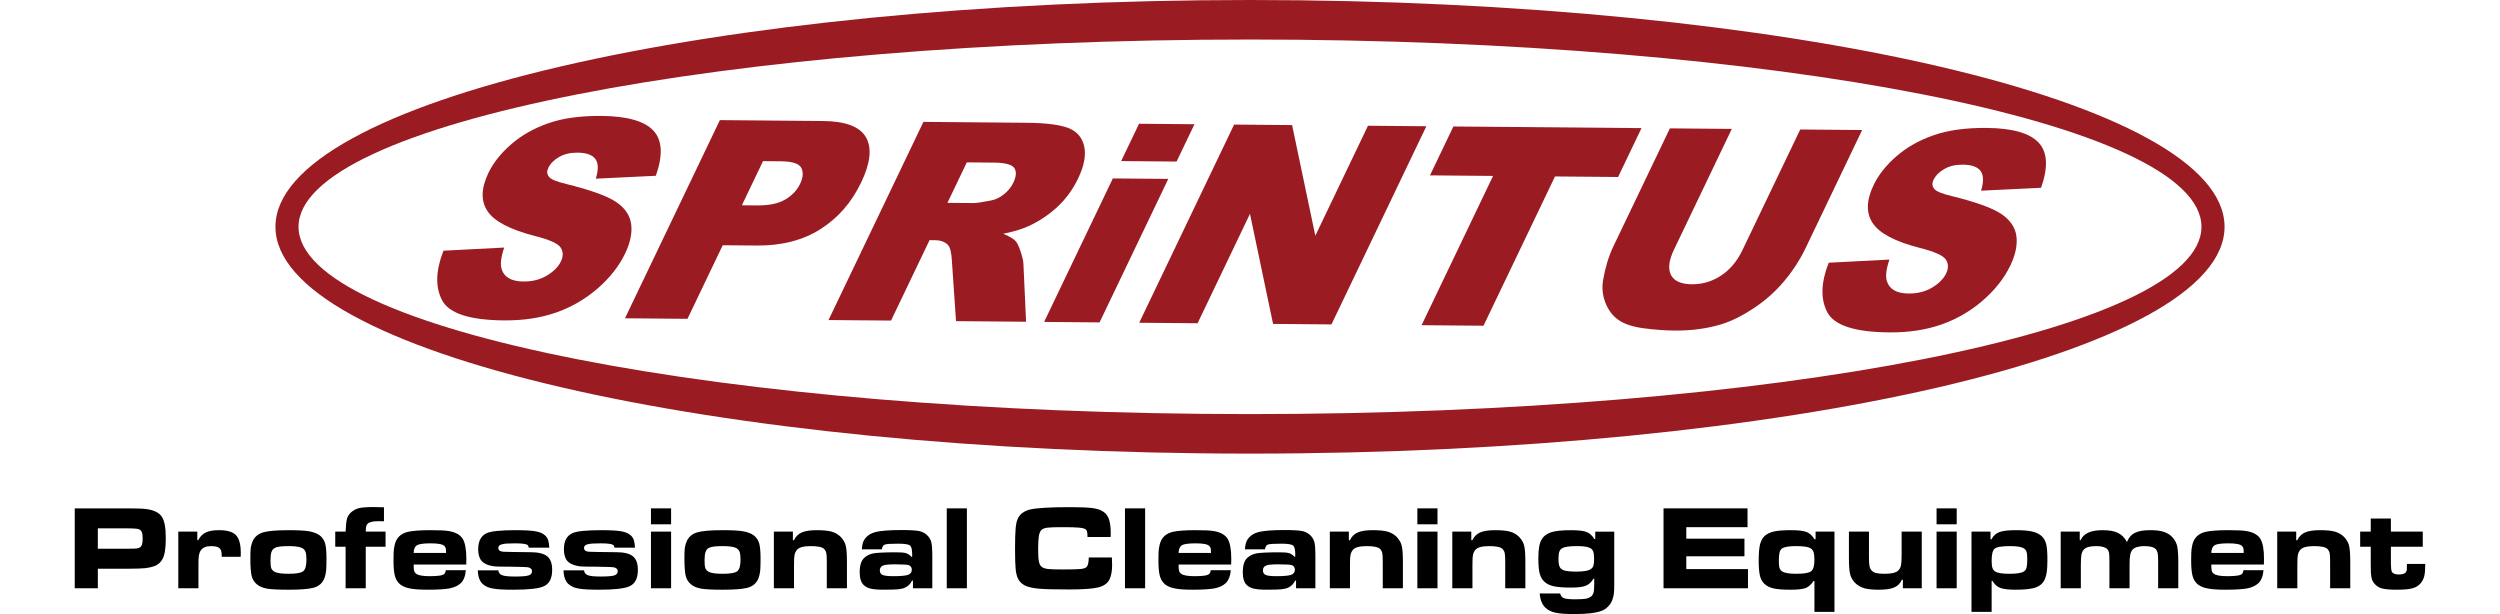 <?xml version="1.0" encoding="UTF-8"?> <svg xmlns="http://www.w3.org/2000/svg" xmlns:xlink="http://www.w3.org/1999/xlink" version="1.1" id="EN" x="0px" y="0px" width="570px" height="140px" viewBox="0 0 570 140" xml:space="preserve"> <path fill="#9B1B22" d="M285.001,0C162.284,0,62.803,23.152,62.803,51.712c0,28.559,99.481,51.711,222.198,51.711 s222.197-23.152,222.197-51.711C507.198,23.152,407.718,0,285.001,0 M285.001,94.413c-119.809,0-216.934-19.117-216.934-42.7 c0-23.583,97.124-42.702,216.934-42.702C404.808,9.01,501.933,28.129,501.933,51.713C501.933,75.296,404.808,94.413,285.001,94.413"></path> <path fill="#9B1B22" d="M101.113,57.158l13.844-0.713c-0.74,2.16-0.933,3.807-0.574,4.945c0.586,1.838,2.24,2.77,4.956,2.795 c2.024,0.016,3.812-0.436,5.354-1.358c1.543-0.925,2.611-2.001,3.2-3.23c0.56-1.168,0.538-2.218-0.065-3.151 c-0.608-0.93-2.608-1.823-6.002-2.676c-5.544-1.428-9.093-3.289-10.646-5.587c-1.574-2.296-1.519-5.208,0.171-8.734 c1.108-2.315,2.837-4.495,5.187-6.543c2.35-2.049,5.176-3.648,8.48-4.804c3.302-1.154,7.336-1.712,12.105-1.669 c5.85,0.051,9.797,1.164,11.838,3.339c2.041,2.176,2.229,5.613,0.567,10.307l-13.684,0.663c0.625-2.055,0.592-3.551-0.104-4.493 c-0.696-0.942-2.049-1.422-4.057-1.44c-1.655-0.014-3.066,0.319-4.231,0.998c-1.167,0.68-1.984,1.512-2.455,2.495 c-0.345,0.719-0.306,1.369,0.12,1.947c0.392,0.601,1.715,1.167,3.968,1.699c5.552,1.368,9.343,2.733,11.374,4.099 c2.03,1.367,3.177,3.052,3.444,5.051c0.264,1.999-0.192,4.229-1.371,6.69c-1.386,2.889-3.476,5.55-6.268,7.976 c-2.796,2.429-5.951,4.258-9.47,5.495c-3.52,1.233-7.496,1.832-11.932,1.795c-7.791-0.067-12.475-1.594-14.058-4.573 C99.223,65.493,99.325,61.719,101.113,57.158"></path> <path fill="#9B1B22" d="M164.134,27.386l23.521,0.205c5.121,0.044,8.382,1.28,9.781,3.705c1.399,2.426,1.039,5.856-1.085,10.29 c-2.184,4.561-5.278,8.113-9.284,10.655c-4.005,2.543-8.854,3.79-14.552,3.741l-7.733-0.069l-8.036,16.779l-14.252-0.125 L164.134,27.386z M169.145,46.805l3.476,0.03c2.73,0.024,4.874-0.426,6.427-1.351c1.552-0.923,2.679-2.115,3.377-3.571 c0.678-1.416,0.772-2.623,0.286-3.615c-0.488-0.994-2.057-1.502-4.705-1.525l-4.039-0.035L169.145,46.805z"></path> <path fill="#9B1B22" d="M188.903,72.971l21.639-45.183l23.557,0.206c4.367,0.037,7.526,0.437,9.481,1.197s3.159,2.148,3.615,4.164 c0.454,2.016-0.006,4.462-1.384,7.338c-1.202,2.51-2.777,4.667-4.729,6.477c-1.951,1.81-4.139,3.272-6.567,4.384 c-1.548,0.709-3.482,1.292-5.803,1.746c1.414,0.57,2.373,1.136,2.876,1.697c0.341,0.376,0.715,1.172,1.12,2.394 c0.407,1.224,0.619,2.165,0.636,2.825l0.602,13.145l-15.972-0.137l-0.952-13.874c-0.099-1.793-0.394-2.961-0.884-3.503 c-0.684-0.708-1.669-1.067-2.954-1.079l-1.246-0.01l-8.781,18.334L188.903,72.971z M216.014,46.249l5.907,0.051 c0.639,0.006,1.972-0.19,4.007-0.588c1.018-0.178,2-0.644,2.954-1.402c0.953-0.759,1.667-1.633,2.144-2.627 c0.701-1.464,0.776-2.593,0.223-3.386c-0.552-0.792-2.105-1.201-4.66-1.223l-6.154-0.054L216.014,46.249z"></path> <path fill="#9B1B22" d="M253.729,40.68l12.64,0.109l-15.67,32.717l-12.64-0.108L253.729,40.68z M259.7,28.216l12.639,0.109 l-4.076,8.51l-12.638-0.11L259.7,28.216z"></path> <polygon fill="#9B1B22" points="281.379,28.403 294.597,28.519 299.892,53.747 311.899,28.668 325.21,28.785 303.571,73.966 290.261,73.852 284.995,48.758 273.05,73.701 259.74,73.587 "></polygon> <polygon fill="#9B1B22" points="331.372,28.837 374.265,29.209 368.927,40.355 354.54,40.23 338.237,74.267 324.12,74.143 340.419,40.109 326.034,39.984 "></polygon> <path fill="#9B1B22" d="M410.454,29.523l14.115,0.123l-12.877,26.888c-1.277,2.668-2.904,5.182-4.883,7.545 c-1.975,2.361-4.289,4.42-6.938,6.178c-2.648,1.759-5.133,2.988-7.451,3.689c-3.227,0.979-6.764,1.455-10.611,1.423 c-2.227-0.022-4.58-0.198-7.064-0.523c-2.482-0.333-4.391-0.962-5.721-1.89c-1.334-0.93-2.326-2.239-2.988-3.934 c-0.66-1.694-0.836-3.434-0.52-5.225c0.5-2.88,1.283-5.425,2.344-7.643l12.877-26.887l14.117,0.123l-13.178,27.517 c-1.18,2.459-1.41,4.387-0.691,5.78c0.719,1.398,2.301,2.104,4.75,2.125c2.43,0.021,4.66-0.645,6.689-1.996 c2.035-1.352,3.65-3.275,4.848-5.776L410.454,29.523z"></path> <path fill="#9B1B22" d="M416.944,59.9l13.844-0.716c-0.74,2.159-0.934,3.807-0.574,4.944c0.588,1.839,2.24,2.773,4.953,2.795 c2.027,0.019,3.814-0.435,5.359-1.358c1.543-0.922,2.609-1.998,3.199-3.231c0.561-1.166,0.535-2.216-0.066-3.146 c-0.609-0.932-2.605-1.827-6.002-2.679c-5.545-1.427-9.094-3.29-10.646-5.588c-1.572-2.297-1.518-5.208,0.172-8.735 c1.109-2.314,2.836-4.495,5.188-6.543c2.35-2.048,5.178-3.648,8.479-4.804c3.305-1.154,7.336-1.712,12.105-1.67 c5.848,0.05,9.797,1.165,11.838,3.341c2.043,2.176,2.229,5.612,0.568,10.306l-13.684,0.663c0.625-2.056,0.592-3.553-0.104-4.494 c-0.695-0.943-2.049-1.423-4.059-1.44c-1.652-0.016-3.066,0.319-4.229,0.998c-1.168,0.679-1.986,1.511-2.457,2.493 c-0.344,0.72-0.303,1.37,0.121,1.947c0.391,0.602,1.715,1.168,3.969,1.702c5.551,1.367,9.344,2.732,11.373,4.098 c2.031,1.367,3.18,3.05,3.443,5.05c0.266,2-0.193,4.231-1.371,6.69c-1.383,2.891-3.477,5.55-6.268,7.977 c-2.797,2.427-5.951,4.258-9.471,5.492c-3.52,1.235-7.498,1.835-11.93,1.795c-7.791-0.066-12.479-1.59-14.059-4.573 C415.054,68.234,415.155,64.459,416.944,59.9"></path> <path d="M17.04,115.908h11.831c2.361,0,3.868,0.055,4.541,0.164c1.713,0.245,2.882,0.818,3.478,1.747 c0.623,0.902,0.909,2.54,0.909,4.917c0,2.24-0.234,3.824-0.753,4.727c-0.337,0.627-0.805,1.092-1.401,1.42 c-0.623,0.301-1.453,0.52-2.517,0.656c-0.727,0.082-2.154,0.136-4.203,0.136h-6.618v4.453H17.04V115.908z M28.898,125.112 c1.192,0,1.919-0.026,2.205-0.055c0.26-0.027,0.493-0.082,0.7-0.191c0.286-0.164,0.468-0.384,0.57-0.711 c0.104-0.3,0.157-0.766,0.157-1.422c0-0.653-0.078-1.117-0.208-1.419c-0.13-0.301-0.337-0.521-0.675-0.656 c-0.233-0.109-1.142-0.192-2.75-0.192h-6.592v4.645h6.592V125.112z"></path> <path d="M44.986,121.207v1.939h0.206c0.442-0.817,1.014-1.421,1.739-1.748c0.728-0.354,1.739-0.518,3.01-0.518 c1.869,0,3.141,0.381,3.867,1.146c0.726,0.765,1.09,2.103,1.09,4.07c0,0.109,0,0.382-0.025,0.848h-4.309 c0-0.737-0.078-1.285-0.233-1.587c-0.285-0.572-1.011-0.845-2.18-0.845c-1.09,0-1.868,0.3-2.335,0.927 c-0.233,0.329-0.363,0.711-0.467,1.148c-0.079,0.465-0.104,1.202-0.104,2.186v5.354h-4.594v-12.921L44.986,121.207L44.986,121.207z"></path> <path d="M70.441,121.126c1.039,0.191,1.843,0.491,2.439,0.928c0.597,0.464,1.013,1.067,1.246,1.83 c0.207,0.737,0.311,1.912,0.311,3.522c0,1.202-0.026,2.104-0.078,2.706c-0.077,0.599-0.181,1.146-0.362,1.638 c-0.442,1.202-1.324,1.967-2.673,2.295c-1.116,0.274-2.959,0.41-5.553,0.41c-2.284,0-3.919-0.082-4.905-0.245 c-0.985-0.192-1.79-0.52-2.361-1.038c-0.57-0.491-0.96-1.119-1.142-1.911s-0.286-2.13-0.286-4.015c0-1.066,0.027-1.885,0.104-2.432 c0.104-0.546,0.26-1.065,0.467-1.527c0.467-0.931,1.246-1.587,2.361-1.912c1.115-0.329,3.037-0.492,5.762-0.492 C67.847,120.881,69.403,120.96,70.441,121.126 M62.734,124.894c-0.39,0.164-0.674,0.492-0.829,0.929 c-0.157,0.438-0.234,1.064-0.234,1.94c0,0.846,0.052,1.446,0.182,1.803c0.155,0.354,0.415,0.628,0.778,0.819 c0.598,0.3,1.636,0.438,3.167,0.438c1.738,0,2.854-0.192,3.321-0.575c0.492-0.381,0.752-1.255,0.752-2.621 c0-0.848-0.078-1.476-0.233-1.857c-0.155-0.383-0.441-0.683-0.831-0.849c-0.57-0.273-1.583-0.409-3.009-0.409 C64.291,124.512,63.254,124.621,62.734,124.894"></path> <path d="M76.437,121.207h2.361c0.052-1.366,0.155-2.321,0.312-2.896c0.129-0.546,0.44-1.036,0.908-1.474 c0.493-0.464,1.115-0.792,1.842-0.984c0.727-0.163,1.842-0.244,3.374-0.244c0.726,0,1.505,0.026,2.31,0.055v3.194 c-0.597-0.026-0.986-0.026-1.22-0.026c-1.271,0-2.103,0.191-2.465,0.547c-0.183,0.161-0.286,0.354-0.363,0.6 c-0.053,0.246-0.079,0.654-0.104,1.229h4.515v3.442h-4.515v9.478h-4.593v-9.478h-2.361V121.207L76.437,121.207z"></path> <path d="M106.225,130.003c-0.129,1.392-0.544,2.402-1.219,3.004c-0.597,0.547-1.428,0.927-2.491,1.146 c-1.091,0.193-2.726,0.3-4.878,0.3c-1.791,0-3.141-0.08-4.101-0.273c-0.96-0.162-1.712-0.491-2.283-0.928 c-0.57-0.463-0.986-1.119-1.193-1.885c-0.234-0.793-0.339-1.994-0.339-3.633c0-1.229,0.026-2.158,0.131-2.787 c0.078-0.6,0.233-1.172,0.468-1.664c0.492-1.038,1.374-1.695,2.672-2.022c1.09-0.245,2.802-0.382,5.111-0.382 c2.051,0,3.478,0.055,4.334,0.219c1.479,0.273,2.491,0.846,3.062,1.748c0.545,0.901,0.831,2.431,0.831,4.561 c0,0.192,0,0.63-0.026,1.313H94.314c0,0.654,0.026,1.118,0.104,1.421c0.078,0.272,0.234,0.52,0.494,0.68 c0.44,0.357,1.479,0.548,3.088,0.548c1.012,0,1.789-0.055,2.282-0.136c0.521-0.082,0.857-0.219,1.064-0.412 c0.13-0.161,0.26-0.437,0.312-0.817L106.225,130.003L106.225,130.003z M101.632,125.03c-0.052-0.19-0.155-0.384-0.284-0.519 c-0.39-0.438-1.454-0.629-3.167-0.629c-1.557,0-2.569,0.138-3.088,0.411c-0.493,0.3-0.752,0.874-0.778,1.774h7.396 C101.71,125.576,101.658,125.222,101.632,125.03"></path> <path d="M113.62,130.03c0.052,0.545,0.338,0.927,0.883,1.119c0.545,0.218,1.531,0.299,2.958,0.299c1.479,0,2.491-0.081,3.036-0.245 c0.546-0.164,0.805-0.492,0.805-0.956c0-0.437-0.259-0.736-0.778-0.871c-0.234-0.085-1.531-0.138-3.919-0.167 c-2.206,0-3.58-0.026-4.074-0.108c-1.453-0.219-2.413-0.71-2.932-1.475c-0.363-0.6-0.571-1.392-0.571-2.376 c0-1.912,0.676-3.141,1.999-3.715c1.012-0.436,3.165-0.654,6.486-0.654c2.076,0,3.607,0.08,4.541,0.245 c0.96,0.163,1.687,0.464,2.206,0.928c0.337,0.301,0.545,0.63,0.7,1.038c0.13,0.382,0.233,0.985,0.286,1.774h-4.671 c-0.078-0.328-0.182-0.547-0.312-0.628c-0.39-0.246-1.35-0.355-2.881-0.355c-1.452,0-2.438,0.056-2.958,0.219 c-0.545,0.137-0.805,0.41-0.805,0.818c0,0.519,0.364,0.82,1.117,0.876c0.57,0.025,2.646,0.08,6.252,0.107 c1.714,0,2.959,0.302,3.737,0.901c0.779,0.602,1.168,1.64,1.168,3.114c0,0.985-0.156,1.776-0.467,2.376 c-0.313,0.63-0.778,1.066-1.428,1.368c-1.09,0.518-3.372,0.792-6.877,0.792c-2.23,0-3.84-0.082-4.8-0.274 c-0.986-0.163-1.738-0.546-2.31-1.065c-0.674-0.656-1.038-1.692-1.063-3.085H113.62z"></path> <path d="M133.16,130.03c0.052,0.545,0.337,0.927,0.883,1.119c0.544,0.218,1.531,0.299,2.958,0.299c1.479,0,2.491-0.081,3.036-0.245 s0.804-0.492,0.804-0.956c0-0.437-0.259-0.736-0.777-0.871c-0.234-0.085-1.532-0.138-3.919-0.167c-2.206,0-3.581-0.026-4.074-0.108 c-1.453-0.219-2.413-0.71-2.932-1.475c-0.363-0.6-0.572-1.392-0.572-2.376c0-1.912,0.676-3.141,1.999-3.715 c1.012-0.436,3.165-0.654,6.487-0.654c2.075,0,3.606,0.08,4.541,0.245c0.959,0.163,1.687,0.464,2.205,0.928 c0.337,0.301,0.545,0.63,0.701,1.038c0.13,0.382,0.232,0.985,0.285,1.774h-4.671c-0.077-0.328-0.182-0.547-0.311-0.628 c-0.39-0.246-1.35-0.355-2.882-0.355c-1.452,0-2.438,0.056-2.957,0.219c-0.545,0.137-0.805,0.41-0.805,0.818 c0,0.519,0.363,0.82,1.115,0.876c0.571,0.025,2.646,0.08,6.254,0.107c1.713,0,2.959,0.302,3.737,0.901 c0.778,0.602,1.168,1.64,1.168,3.114c0,0.985-0.157,1.776-0.468,2.376c-0.312,0.63-0.778,1.066-1.427,1.368 c-1.091,0.518-3.374,0.792-6.877,0.792c-2.231,0-3.84-0.082-4.801-0.274c-0.985-0.163-1.739-0.546-2.31-1.065 c-0.674-0.656-1.038-1.692-1.063-3.085H133.16z"></path> <path d="M153.01,119.541h-4.593v-3.633h4.593V119.541z M153.01,134.126h-4.593v-12.92h4.593V134.126z"></path> <path d="M169.411,121.126c1.038,0.191,1.842,0.491,2.439,0.928c0.597,0.464,1.012,1.067,1.245,1.83 c0.207,0.737,0.312,1.912,0.312,3.522c0,1.202-0.026,2.104-0.078,2.706c-0.077,0.599-0.182,1.146-0.363,1.638 c-0.441,1.202-1.323,1.967-2.672,2.295c-1.117,0.274-2.959,0.41-5.555,0.41c-2.282,0-3.917-0.082-4.904-0.245 c-0.984-0.192-1.789-0.52-2.36-1.038c-0.57-0.491-0.96-1.119-1.142-1.911s-0.286-2.13-0.286-4.015c0-1.066,0.026-1.885,0.104-2.432 c0.104-0.546,0.259-1.065,0.467-1.527c0.467-0.931,1.246-1.587,2.361-1.912c1.115-0.329,3.035-0.492,5.76-0.492 C166.815,120.881,168.371,120.96,169.411,121.126 M161.704,124.894c-0.389,0.164-0.674,0.492-0.831,0.929 c-0.155,0.438-0.233,1.064-0.233,1.94c0,0.846,0.052,1.446,0.182,1.803c0.155,0.354,0.415,0.628,0.779,0.819 c0.596,0.3,1.635,0.438,3.165,0.438c1.738,0,2.855-0.192,3.321-0.575c0.494-0.381,0.753-1.255,0.753-2.621 c0-0.848-0.077-1.476-0.233-1.857c-0.156-0.383-0.441-0.683-0.83-0.849c-0.57-0.273-1.583-0.409-3.011-0.409 C163.262,124.512,162.222,124.621,161.704,124.894"></path> <path d="M180.776,121.207v1.966h0.233c0.415-0.846,1.012-1.447,1.791-1.774c0.805-0.354,1.946-0.518,3.425-0.518 c1.453,0,2.62,0.108,3.451,0.354c0.83,0.245,1.53,0.683,2.075,1.256c0.571,0.628,0.936,1.284,1.091,1.994 c0.182,0.736,0.26,1.993,0.26,3.771v5.872h-4.594v-5.872c0-1.038-0.026-1.749-0.104-2.105c-0.078-0.381-0.233-0.682-0.467-0.956 c-0.442-0.463-1.479-0.681-3.088-0.681c-1.583,0-2.647,0.272-3.141,0.845c-0.285,0.33-0.466,0.712-0.545,1.149 c-0.104,0.464-0.13,1.283-0.13,2.458v5.163h-4.593v-12.921L180.776,121.207L180.776,121.207z"></path> <path d="M196.501,125.249c0.051-0.983,0.26-1.749,0.597-2.268c0.571-0.818,1.4-1.392,2.569-1.692 c1.142-0.273,3.088-0.438,5.838-0.438c2.024,0,3.399,0.082,4.126,0.246c0.753,0.163,1.375,0.52,1.894,1.065 c0.39,0.411,0.676,0.929,0.831,1.528c0.129,0.603,0.208,1.477,0.208,2.65v7.785h-4.411v-1.748h-0.208 c-0.337,0.736-0.882,1.284-1.609,1.609c-0.388,0.192-0.934,0.302-1.634,0.383c-0.7,0.055-1.816,0.082-3.348,0.082 c-1.246,0-2.18-0.082-2.855-0.245c-0.674-0.163-1.192-0.438-1.607-0.847c-0.598-0.602-0.884-1.558-0.884-2.923 c0-1.502,0.339-2.596,1.039-3.25c0.57-0.521,1.297-0.876,2.206-1.039c0.934-0.136,2.594-0.218,5.06-0.218 c1.038,0,1.791,0.056,2.258,0.191c0.441,0.139,0.856,0.409,1.22,0.819h0.182v-0.681c0-1.013-0.182-1.642-0.521-1.914 c-0.361-0.245-1.244-0.383-2.619-0.383c-1.661,0-2.673,0.057-3.063,0.192c-0.389,0.137-0.623,0.492-0.7,1.093L196.501,125.249 L196.501,125.249z M201.275,128.964c-0.467,0.245-0.674,0.574-0.674,1.066c0,0.518,0.207,0.874,0.648,1.065 c0.44,0.19,1.271,0.272,2.517,0.272c1.609,0,2.698-0.109,3.271-0.3c0.57-0.218,0.856-0.602,0.856-1.174 c0-0.519-0.26-0.874-0.754-1.067c-0.232-0.08-1.22-0.136-3.01-0.162C202.6,128.664,201.64,128.772,201.275,128.964"></path> <rect x="215.859" y="115.908" width="4.592" height="18.219"></rect> <path d="M253.51,127.106c0.026,0.874,0.052,1.446,0.052,1.722c0,1.393-0.207,2.485-0.597,3.279 c-0.441,0.899-1.297,1.501-2.567,1.826c-1.272,0.302-3.479,0.466-6.619,0.466c-3.294,0-5.655-0.055-7.03-0.191 c-1.402-0.137-2.467-0.382-3.166-0.767c-0.649-0.354-1.116-0.818-1.428-1.42c-0.312-0.573-0.519-1.393-0.598-2.402 c-0.077-0.821-0.129-2.322-0.129-4.481c0-2.104,0.052-3.634,0.129-4.561c0.079-0.93,0.209-1.666,0.441-2.185 c0.468-1.149,1.454-1.886,2.906-2.241c1.48-0.328,4.438-0.519,8.901-0.519c2.231,0,3.865,0.054,4.879,0.163 c1.011,0.11,1.815,0.301,2.412,0.602c0.779,0.38,1.35,0.983,1.66,1.748c0.313,0.766,0.494,1.885,0.494,3.387 c0,0.082-0.026,0.382-0.026,0.901h-5.268c-0.026-0.601-0.052-1.012-0.104-1.202c-0.052-0.22-0.155-0.384-0.285-0.52 c-0.208-0.191-0.727-0.328-1.531-0.411c-0.831-0.081-2.075-0.109-3.736-0.109c-1.636,0-2.777,0.027-3.426,0.109 c-0.623,0.083-1.063,0.22-1.322,0.438c-0.339,0.272-0.546,0.71-0.676,1.365c-0.104,0.629-0.182,1.611-0.182,3.005 c0,1.365,0.053,2.348,0.182,2.923c0.104,0.545,0.312,0.956,0.623,1.202s0.778,0.41,1.428,0.492c0.622,0.08,1.764,0.108,3.425,0.108 c1.998,0,3.348-0.026,4.021-0.108c0.676-0.056,1.115-0.22,1.375-0.464c0.312-0.301,0.468-1.038,0.493-2.16h5.268V127.106z"></path> <rect x="256.494" y="115.908" width="4.594" height="18.219"></rect> <path d="M280.627,130.003c-0.129,1.392-0.545,2.402-1.219,3.004c-0.599,0.547-1.428,0.927-2.491,1.146 c-1.09,0.193-2.726,0.3-4.879,0.3c-1.791,0-3.141-0.08-4.101-0.273c-0.96-0.162-1.712-0.491-2.283-0.928 c-0.57-0.463-0.986-1.119-1.193-1.885c-0.233-0.793-0.338-1.994-0.338-3.633c0-1.229,0.026-2.158,0.13-2.787 c0.078-0.6,0.233-1.172,0.468-1.664c0.492-1.038,1.375-1.695,2.673-2.022c1.09-0.245,2.803-0.382,5.112-0.382 c2.049,0,3.477,0.055,4.333,0.219c1.479,0.273,2.491,0.846,3.062,1.748c0.545,0.901,0.831,2.431,0.831,4.561 c0,0.192,0,0.63-0.026,1.313h-11.988c0,0.654,0.025,1.118,0.104,1.421c0.077,0.272,0.234,0.52,0.494,0.68 c0.439,0.357,1.479,0.548,3.087,0.548c1.012,0,1.79-0.055,2.283-0.136c0.519-0.082,0.856-0.219,1.064-0.412 c0.13-0.161,0.259-0.437,0.312-0.817L280.627,130.003L280.627,130.003z M276.034,125.03c-0.052-0.19-0.156-0.384-0.285-0.519 c-0.39-0.438-1.453-0.629-3.167-0.629c-1.556,0-2.569,0.138-3.088,0.411c-0.492,0.3-0.752,0.874-0.777,1.774h7.396 C276.112,125.576,276.061,125.222,276.034,125.03"></path> <path d="M283.845,125.249c0.052-0.983,0.26-1.749,0.597-2.268c0.571-0.818,1.401-1.392,2.569-1.692 c1.143-0.273,3.086-0.438,5.84-0.438c2.023,0,3.396,0.082,4.125,0.246c0.754,0.163,1.377,0.52,1.895,1.065 c0.389,0.411,0.676,0.929,0.83,1.528c0.129,0.603,0.207,1.477,0.207,2.65v7.785h-4.41v-1.748h-0.207 c-0.338,0.736-0.885,1.284-1.609,1.609c-0.389,0.192-0.936,0.302-1.635,0.383c-0.701,0.055-1.816,0.082-3.348,0.082 c-1.248,0-2.18-0.082-2.854-0.245c-0.678-0.163-1.196-0.438-1.609-0.847c-0.598-0.602-0.883-1.558-0.883-2.923 c0-1.502,0.337-2.596,1.038-3.25c0.571-0.521,1.296-0.876,2.204-1.039c0.934-0.136,2.596-0.218,5.063-0.218 c1.035,0,1.789,0.056,2.256,0.191c0.441,0.139,0.855,0.409,1.219,0.819h0.182v-0.681c0-1.013-0.182-1.642-0.518-1.914 c-0.365-0.245-1.246-0.383-2.623-0.383c-1.658,0-2.67,0.057-3.061,0.192c-0.389,0.137-0.623,0.492-0.701,1.093L283.845,125.249 L283.845,125.249z M288.618,128.964c-0.465,0.245-0.674,0.574-0.674,1.066c0,0.518,0.209,0.874,0.646,1.065 c0.443,0.19,1.273,0.272,2.518,0.272c1.609,0,2.699-0.109,3.27-0.3c0.57-0.218,0.855-0.602,0.855-1.174 c0-0.519-0.26-0.874-0.752-1.067c-0.234-0.08-1.219-0.136-3.01-0.162C289.942,128.664,288.983,128.772,288.618,128.964"></path> <path d="M307.536,121.207v1.966h0.232c0.416-0.846,1.014-1.447,1.791-1.774c0.807-0.354,1.947-0.518,3.426-0.518 c1.453,0,2.621,0.108,3.451,0.354c0.83,0.245,1.529,0.683,2.076,1.256c0.572,0.628,0.936,1.284,1.09,1.994 c0.182,0.736,0.26,1.993,0.26,3.771v5.872h-4.594v-5.872c0-1.038-0.025-1.749-0.104-2.105c-0.076-0.381-0.232-0.682-0.467-0.956 c-0.441-0.463-1.477-0.681-3.088-0.681c-1.584,0-2.646,0.272-3.141,0.845c-0.283,0.33-0.465,0.712-0.543,1.149 c-0.105,0.464-0.129,1.283-0.129,2.458v5.163h-4.594v-12.921L307.536,121.207L307.536,121.207z"></path> <path d="M327.749,119.541h-4.592v-3.633h4.592V119.541z M327.749,134.126h-4.592v-12.92h4.592V134.126z"></path> <path d="M335.456,121.207v1.966h0.232c0.416-0.846,1.014-1.447,1.791-1.774c0.807-0.354,1.949-0.518,3.428-0.518 c1.453,0,2.621,0.108,3.449,0.354c0.83,0.245,1.529,0.683,2.078,1.256c0.57,0.628,0.934,1.284,1.09,1.994 c0.182,0.736,0.26,1.993,0.26,3.771v5.872h-4.594v-5.872c0-1.038-0.025-1.749-0.105-2.105c-0.074-0.381-0.232-0.682-0.465-0.956 c-0.441-0.463-1.479-0.681-3.09-0.681c-1.58,0-2.645,0.272-3.141,0.845c-0.283,0.33-0.463,0.712-0.543,1.149 c-0.105,0.464-0.129,1.283-0.129,2.458v5.163h-4.594v-12.921L335.456,121.207L335.456,121.207z"></path> <path d="M368.048,121.208v11.883c0,1.09-0.023,1.801-0.078,2.184c-0.023,0.383-0.152,0.847-0.311,1.365 c-0.207,0.63-0.547,1.175-1.012,1.641c-0.469,0.491-1.012,0.846-1.611,1.036c-1.27,0.464-3.268,0.684-5.992,0.684 c-1.945,0-3.398-0.082-4.359-0.3c-0.959-0.191-1.713-0.575-2.307-1.12c-0.754-0.712-1.221-1.803-1.326-3.277h4.672l0.025,0.136 c0.154,0.491,0.439,0.82,0.881,0.957c0.441,0.162,1.271,0.244,2.49,0.244c1.197,0,2.078-0.055,2.596-0.162 c0.545-0.138,0.961-0.356,1.246-0.655c0.209-0.273,0.338-0.573,0.418-0.902c0.051-0.327,0.102-0.929,0.102-1.829v-1.147h-0.18 c-0.467,0.791-1.064,1.339-1.768,1.612c-0.699,0.272-1.787,0.409-3.32,0.409c-1.582,0-2.803-0.082-3.684-0.245 c-0.883-0.163-1.582-0.437-2.127-0.849c-0.625-0.491-1.064-1.118-1.299-1.91c-0.258-0.819-0.361-2.048-0.361-3.715 c0-1.994,0.232-3.389,0.725-4.205c0.467-0.821,1.221-1.368,2.207-1.695c0.986-0.328,2.516-0.463,4.592-0.463 c1.584,0,2.752,0.135,3.451,0.41c0.701,0.244,1.297,0.792,1.791,1.61h0.207v-1.692h4.332V121.208z M356.165,125.004 c-0.313,0.162-0.52,0.435-0.65,0.818c-0.131,0.355-0.182,0.874-0.182,1.584c0,0.849,0.078,1.448,0.262,1.806 c0.154,0.379,0.492,0.654,0.934,0.816c0.572,0.193,1.504,0.3,2.777,0.3c1.764,0,2.904-0.189,3.426-0.6 c0.285-0.192,0.465-0.438,0.57-0.792c0.104-0.328,0.156-0.848,0.156-1.53c0-0.736-0.078-1.311-0.207-1.666 c-0.131-0.354-0.365-0.628-0.727-0.793c-0.549-0.301-1.531-0.436-2.959-0.436C357.825,124.512,356.71,124.675,356.165,125.004"></path> <polygon points="398.435,115.908 398.435,120.195 384.474,120.195 384.474,122.819 397.735,122.819 397.735,126.834 384.474,126.834 384.474,129.755 398.538,129.755 398.538,134.126 379.284,134.126 379.284,115.908 "></polygon> <path d="M413.692,139.509v-7.048h-0.207c-0.518,0.792-1.115,1.338-1.791,1.611c-0.699,0.245-1.814,0.383-3.371,0.383 c-1.74,0-3.064-0.082-3.945-0.302c-0.883-0.191-1.584-0.546-2.127-1.064c-0.469-0.464-0.805-1.065-0.988-1.83 c-0.18-0.766-0.285-1.886-0.285-3.36c0-1.666,0.105-2.951,0.313-3.795c0.234-0.85,0.598-1.529,1.143-1.994 c0.545-0.437,1.246-0.765,2.127-0.956c0.91-0.191,2.18-0.272,3.816-0.272c1.635,0,2.803,0.135,3.527,0.408 c0.701,0.275,1.297,0.848,1.816,1.666h0.234v-1.747h4.307v18.302L413.692,139.509L413.692,139.509z M406.247,125.086 c-0.234,0.19-0.418,0.518-0.52,0.928c-0.107,0.438-0.156,1.066-0.156,1.885c0,0.738,0.051,1.285,0.156,1.612 c0.129,0.355,0.336,0.601,0.646,0.792c0.572,0.355,1.637,0.52,3.219,0.52c1.736,0,2.854-0.192,3.348-0.575 c0.492-0.381,0.752-1.229,0.752-2.595c0-0.818-0.078-1.42-0.207-1.803c-0.129-0.382-0.365-0.655-0.727-0.873 c-0.518-0.301-1.582-0.465-3.244-0.465C407.854,124.512,406.765,124.702,406.247,125.086"></path> <path d="M433.854,134.126v-1.939h-0.234c-0.363,0.818-0.934,1.421-1.736,1.747c-0.805,0.356-1.975,0.52-3.529,0.52 c-1.4,0-2.543-0.109-3.373-0.355c-0.83-0.272-1.531-0.682-2.078-1.255c-0.57-0.603-0.934-1.284-1.088-1.993 c-0.182-0.737-0.262-1.968-0.262-3.743v-5.899h4.568v5.899c0,0.956,0.055,1.612,0.133,2.021c0.102,0.411,0.258,0.738,0.518,0.986 c0.26,0.272,0.596,0.461,1.012,0.545c0.441,0.108,1.09,0.163,1.973,0.163c1.479,0,2.49-0.245,3.01-0.708 c0.336-0.302,0.545-0.713,0.646-1.176c0.105-0.492,0.156-1.313,0.156-2.542v-5.188h4.594v12.92h-4.309V134.126z"></path> <path d="M446.128,119.541h-4.592v-3.633h4.592V119.541z M446.128,134.126h-4.592v-12.92h4.592V134.126z"></path> <path d="M449.501,121.207h4.334v1.747h0.234c0.389-0.791,0.986-1.336,1.791-1.637c0.805-0.302,2.076-0.438,3.84-0.438 c1.582,0,2.828,0.109,3.709,0.328c0.91,0.218,1.609,0.573,2.129,1.065c0.494,0.491,0.83,1.094,1.01,1.857 c0.184,0.767,0.262,1.968,0.262,3.606c0,1.092-0.055,1.94-0.129,2.541c-0.078,0.629-0.207,1.173-0.418,1.691 c-0.387,0.93-1.064,1.586-2.049,1.941c-0.959,0.382-2.543,0.547-4.723,0.547c-1.557,0-2.697-0.138-3.426-0.41 c-0.727-0.274-1.322-0.82-1.764-1.586h-0.207v7.048h-4.594V121.207L449.501,121.207z M454.769,125.112 c-0.465,0.411-0.672,1.311-0.672,2.703c0,0.737,0.051,1.284,0.18,1.667c0.129,0.382,0.363,0.655,0.676,0.847 c0.52,0.329,1.607,0.493,3.242,0.493c1.688,0,2.779-0.192,3.271-0.547c0.311-0.192,0.492-0.492,0.596-0.902 c0.104-0.409,0.154-1.037,0.154-1.91c0-0.793-0.051-1.339-0.18-1.693c-0.133-0.356-0.365-0.63-0.727-0.819 c-0.52-0.273-1.508-0.437-2.984-0.437C456.403,124.512,455.21,124.702,454.769,125.112"></path> <path d="M474.181,121.207v1.939h0.207c0.674-1.529,2.334-2.266,4.98-2.266c1.479,0,2.646,0.19,3.529,0.627 c0.857,0.411,1.557,1.119,2.051,2.077c0.363-0.957,0.957-1.666,1.789-2.077c0.83-0.437,1.998-0.627,3.504-0.627 c1.271,0,2.309,0.108,3.113,0.381c0.805,0.273,1.479,0.682,1.998,1.284c0.52,0.573,0.854,1.229,1.039,1.939 c0.152,0.738,0.258,1.94,0.258,3.606v6.037h-4.594v-6.037c0-0.956-0.023-1.61-0.104-1.967c-0.078-0.383-0.207-0.685-0.416-0.901 c-0.439-0.463-1.297-0.71-2.594-0.71c-1.324,0-2.234,0.272-2.727,0.819c-0.258,0.301-0.441,0.683-0.52,1.175 c-0.102,0.464-0.154,1.229-0.154,2.293v5.328h-4.592v-6.037c0-1.011-0.025-1.666-0.078-2.021c-0.051-0.328-0.182-0.601-0.391-0.847 c-0.441-0.464-1.271-0.71-2.541-0.71c-1.377,0-2.336,0.245-2.83,0.792c-0.26,0.272-0.439,0.654-0.545,1.146 c-0.076,0.493-0.129,1.285-0.129,2.349v5.327h-4.594v-12.921H474.181z"></path> <path d="M516.087,130.003c-0.129,1.392-0.545,2.402-1.219,3.004c-0.598,0.547-1.428,0.927-2.49,1.146 c-1.09,0.193-2.727,0.3-4.881,0.3c-1.789,0-3.137-0.08-4.098-0.273c-0.959-0.162-1.713-0.491-2.283-0.928 c-0.57-0.463-0.986-1.119-1.195-1.885c-0.23-0.793-0.338-1.994-0.338-3.633c0-1.229,0.027-2.158,0.131-2.787 c0.078-0.6,0.236-1.172,0.469-1.664c0.492-1.038,1.373-1.695,2.672-2.022c1.09-0.245,2.803-0.382,5.113-0.382 c2.049,0,3.475,0.055,4.332,0.219c1.479,0.273,2.49,0.846,3.061,1.748c0.547,0.901,0.832,2.431,0.832,4.561 c0,0.192,0,0.63-0.027,1.313h-11.988c0,0.654,0.025,1.118,0.105,1.421c0.078,0.272,0.234,0.52,0.492,0.68 c0.441,0.357,1.48,0.548,3.09,0.548c1.012,0,1.787-0.055,2.281-0.136c0.521-0.082,0.855-0.219,1.064-0.412 c0.133-0.161,0.262-0.437,0.313-0.817L516.087,130.003L516.087,130.003z M511.493,125.03c-0.051-0.19-0.152-0.384-0.283-0.519 c-0.389-0.438-1.453-0.629-3.166-0.629c-1.559,0-2.568,0.138-3.088,0.411c-0.492,0.3-0.754,0.874-0.779,1.774h7.396 C511.571,125.576,511.521,125.222,511.493,125.03"></path> <path d="M523.534,121.207v1.966h0.234c0.416-0.846,1.01-1.447,1.789-1.774c0.805-0.354,1.947-0.518,3.428-0.518 c1.451,0,2.619,0.108,3.449,0.354c0.832,0.245,1.531,0.683,2.076,1.256c0.57,0.628,0.936,1.284,1.09,1.994 c0.182,0.736,0.258,1.993,0.258,3.771v5.872h-4.59v-5.872c0-1.038-0.025-1.749-0.105-2.105c-0.078-0.381-0.234-0.682-0.467-0.956 c-0.441-0.463-1.479-0.681-3.086-0.681c-1.584,0-2.648,0.272-3.141,0.845c-0.285,0.33-0.469,0.712-0.547,1.149 c-0.104,0.464-0.129,1.283-0.129,2.458v5.163h-4.59v-12.921L523.534,121.207L523.534,121.207z"></path> <path d="M545.124,118.23v2.977h7.266v3.442h-7.266v3.769c0,1.011,0.08,1.639,0.209,1.91c0.23,0.438,0.75,0.656,1.607,0.656 c0.906,0,1.453-0.219,1.66-0.627c0.078-0.165,0.129-0.329,0.156-0.491c0-0.194,0.023-0.603,0.023-1.285h4.18 c0,1.255-0.078,2.129-0.209,2.702c-0.129,0.548-0.361,1.039-0.699,1.53c-0.467,0.602-1.09,1.038-1.895,1.284 c-0.805,0.245-2.025,0.355-3.605,0.355c-1.457,0-2.57-0.082-3.271-0.245c-0.729-0.164-1.299-0.491-1.738-0.956 c-0.338-0.327-0.57-0.71-0.725-1.093c-0.131-0.41-0.207-0.956-0.26-1.667c0-0.245-0.027-0.956-0.027-2.074v-3.771h-2.412v-3.44 h2.412v-2.977L545.124,118.23L545.124,118.23z"></path> </svg> 